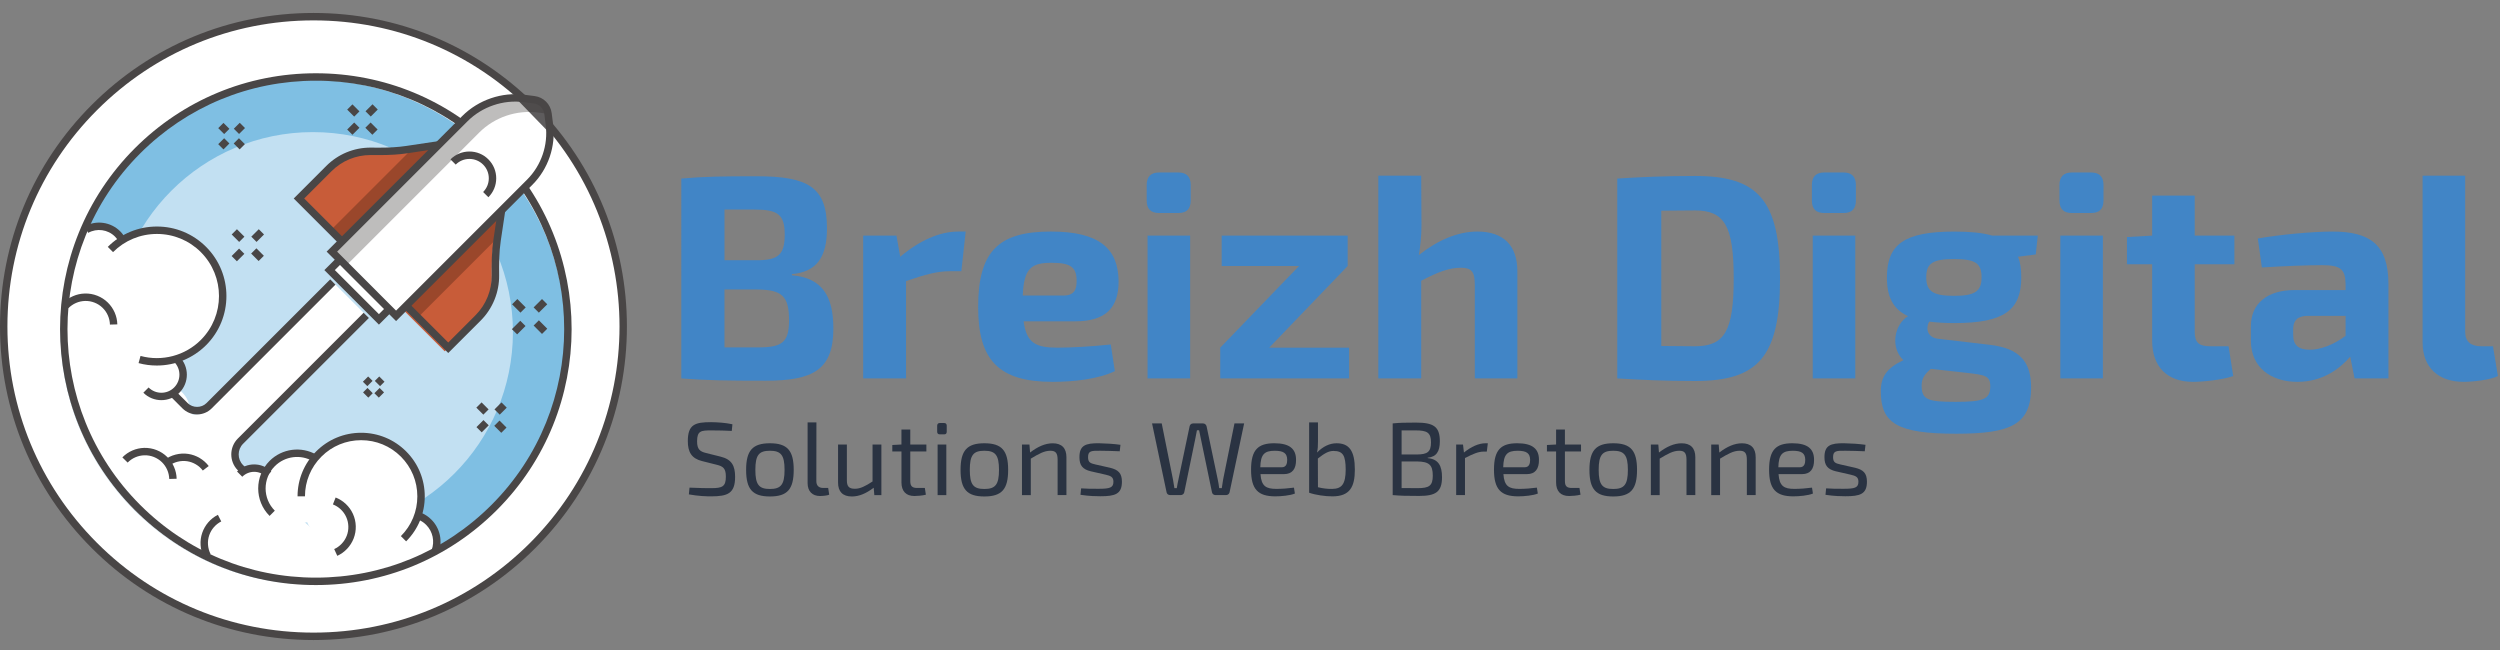 <?xml version="1.0" encoding="UTF-8"?>
<!-- Generator: Adobe Illustrator 16.0.0, SVG Export Plug-In . SVG Version: 6.00 Build 0)  -->
<!DOCTYPE svg PUBLIC "-//W3C//DTD SVG 1.1//EN" "http://www.w3.org/Graphics/SVG/1.1/DTD/svg11.dtd">
<svg version="1.1" id="Calque_1" xmlns="http://www.w3.org/2000/svg" xmlns:xlink="http://www.w3.org/1999/xlink" x="0px" y="0px" width="250px" height="65px" viewBox="0 0 250 65" enable-background="new 0 0 250 65" xml:space="preserve">
<rect x="0" y="0" width="250" height="65" fill="#808080" stroke="none"/>
<g>
	<circle fill="#FFFFFF" cx="31.354" cy="32.65" r="30.982"/>
	<path fill="#494646" d="M31.354,64.004c-8.375,0-16.25-3.262-22.17-9.184C3.262,48.898,0,41.024,0,32.65   c0-8.375,3.262-16.249,9.183-22.171c5.922-5.923,13.795-9.183,22.17-9.183c8.375,0,16.249,3.262,22.17,9.183   c12.225,12.225,12.225,32.115,0,44.341C47.604,60.742,39.729,64.004,31.354,64.004z M31.354,2.039   c-8.176,0-15.864,3.185-21.645,8.966C3.927,16.786,0.742,24.474,0.742,32.65c0,8.177,3.185,15.864,8.966,21.646   c5.781,5.782,13.469,8.965,21.645,8.965c8.177,0,15.864-3.183,21.646-8.965c11.936-11.937,11.936-31.357,0-43.292   C47.218,5.223,39.532,2.039,31.354,2.039z"/>
</g>
<g id="XMLID_152_">
	<g id="XMLID_212_">
		<circle fill="#7FBFE3" cx="31.287" cy="33.213" r="25.218"/>
	</g>
	<g id="XMLID_5_">
		<circle fill="#C2E0F2" cx="31.287" cy="33.215" r="20.005"/>
	</g>
	<g id="XMLID_211_">
		<path fill="#FFFFFF" d="M37.146,57.745c-8.236,1.959-17.267-0.274-23.693-6.699c-7.073-7.072-9.066-17.301-5.98-26.153    c0,0,9.931,14.735,13.643,18.839C24.823,47.84,37.146,57.745,37.146,57.745z"/>
	</g>
	<g id="XMLID_210_">
		<circle fill="#FFFFFF" cx="15.692" cy="29.605" r="6.58"/>
	</g>
	<g id="XMLID_209_">
		<circle fill="#FFFFFF" cx="9.913" cy="25.234" r="2.604"/>
	</g>
	<g id="XMLID_208_">
		<circle fill="#FFFFFF" cx="16.136" cy="37.468" r="2.177"/>
	</g>
	<g id="XMLID_207_">
		<circle fill="#FFFFFF" cx="36.114" cy="49.638" r="5.99"/>
	</g>
	<g id="XMLID_435_">
		<path fill="#FFFFFF" d="M38.725,56.978c-1.637,1.366-3.923,1.496-5.419,0c-1.496-1.496-1.496-3.924,0-5.42    c1.496-1.498,3.923-1.498,5.419,0C40.221,53.054,40.351,55.621,38.725,56.978z"/>
	</g>
	<g id="XMLID_206_">
		<circle fill="#FFFFFF" cx="29.707" cy="48.842" r="3.518"/>
	</g>
	<g id="XMLID_443_">
		<circle fill="#FFFFFF" cx="25.352" cy="48.852" r="2.053"/>
	</g>
	<g id="XMLID_205_">
		<path fill="#494646" d="M24.227,47.675l-0.524-0.525c0.946-0.945,2.483-0.943,3.427,0l-0.525,0.525    C25.95,47.019,24.884,47.019,24.227,47.675z"/>
	</g>
	<g id="XMLID_204_">
		<circle fill="#FFFFFF" cx="16.292" cy="41.158" r="2.718"/>
	</g>
	<g id="XMLID_434_">
		<path fill="#FFFFFF" d="M43.437,55.32c-1.076,1.078-5.774,2.12-4.454,0.801c1.077-1.075-1.075-2.82,0.001-3.896    c1.075-1.077,2.82-1.077,3.896-0.003C43.956,53.301,44.513,54.243,43.437,55.32z"/>
	</g>
	<g id="XMLID_203_">
		<path fill="#494646" d="M43.855,55.279l-0.694-0.264c0.33-0.875,0.117-1.868-0.544-2.529c-0.234-0.235-0.508-0.414-0.815-0.535    l0.272-0.688c0.401,0.156,0.761,0.391,1.067,0.7C44.008,52.829,44.289,54.132,43.855,55.279z"/>
	</g>
	<g id="XMLID_202_">
		<path fill="#494646" d="M31.584,58.506c-6.835,0-13.261-2.662-18.096-7.492c-9.977-9.98-9.977-26.213,0-36.191    c4.835-4.833,11.261-7.496,18.096-7.496c6.835,0,13.261,2.661,18.094,7.496c9.978,9.978,9.978,26.21,0,36.191    C44.845,55.844,38.419,58.506,31.584,58.506z M31.584,8.07c-6.637,0-12.877,2.584-17.57,7.276c-9.688,9.688-9.688,25.452,0,35.141    c4.692,4.692,10.933,7.276,17.57,7.276s12.877-2.585,17.569-7.276c9.688-9.688,9.688-25.451,0-35.141    C44.459,10.655,38.221,8.07,31.584,8.07z"/>
	</g>
	<g id="XMLID_198_">
		<path fill="#494646" d="M40.613,54.136l-0.525-0.525c1.063-1.061,1.646-2.474,1.646-3.975c0-1.5-0.583-2.91-1.646-3.975    c-1.062-1.061-2.471-1.642-3.973-1.642c-1.5,0-2.912,0.581-3.972,1.642c-1.063,1.064-1.646,2.475-1.646,3.975h-0.742    c0-1.695,0.661-3.294,1.863-4.497c1.202-1.201,2.798-1.862,4.497-1.862s3.298,0.664,4.499,1.862    c1.201,1.2,1.863,2.801,1.863,4.497C42.476,51.335,41.815,52.934,40.613,54.136z"/>
	</g>
	<g id="XMLID_464_">
		<g id="XMLID_449_">
			
				<rect x="32.978" y="26.966" transform="matrix(-0.707 -0.707 0.707 -0.707 42.142 74.325)" fill="#FFFFFF" width="6.973" height="2.938"/>
		</g>
		<g id="XMLID_710_">
			<path fill="#494646" d="M37.891,32.464l-5.456-5.455l2.604-2.603l5.455,5.456L37.891,32.464z M33.484,27.009l4.407,4.405     l1.552-1.552l-4.405-4.407L33.484,27.009z"/>
		</g>
		<g id="XMLID_516_">
			<path fill="#C85C39" d="M29.897,19.849l4.666,4.667l10.16-10.16l-4.05,0.606c-1.167,0.175-2.344,0.188-3.522,0.171     c-1.579-0.024-3.123,0.586-4.265,1.729L29.897,19.849z"/>
		</g>
		<g id="XMLID_714_">
			<polygon fill="#9A472B" points="41.215,14.879 33.07,23.024 34.563,24.514 44.723,14.355    "/>
		</g>
		<g id="XMLID_513_">
			<path fill="#C85C39" d="M44.468,35.131l-4.666-4.665l10.16-10.161l-0.606,4.05c-0.175,1.165-0.189,2.343-0.171,3.522     c0.025,1.577-0.587,3.123-1.729,4.264L44.468,35.131z"/>
		</g>
		<g id="XMLID_712_">
			<polygon fill="#9A472B" points="49.937,23.601 41.792,31.746 40.301,30.253 50.461,20.092    "/>
		</g>
		<g id="XMLID_549_">
			<path fill="#494646" d="M34.563,25.04l-5.191-5.191l3.251-3.251c1.186-1.186,2.761-1.838,4.437-1.838l0.096,0.001     c0.235,0.004,0.47,0.006,0.704,0.006c1.111,0,1.961-0.053,2.758-0.172l5.164-0.775L34.563,25.04z M30.421,19.849l4.142,4.143     l9.102-9.103l-2.936,0.441c-0.836,0.124-1.718,0.18-2.869,0.18c-0.237,0-0.476-0.002-0.715-0.006h-0.084     c-1.477,0-2.867,0.576-3.912,1.62L30.421,19.849z"/>
		</g>
		<g id="XMLID_548_">
			<path fill="#494646" d="M44.823,35.3l-5.189-5.189l11.219-11.219l-0.773,5.164c-0.175,1.168-0.184,2.354-0.167,3.46     c0.025,1.688-0.645,3.341-1.837,4.534L44.823,35.3z M40.682,30.11l4.141,4.141l2.727-2.727c1.052-1.052,1.643-2.508,1.62-3.996     c-0.018-1.139-0.008-2.359,0.174-3.583l0.441-2.937L40.682,30.11z"/>
		</g>
		<g id="XMLID_511_">
			<path fill="#FFFFFF" d="M39.607,31.584l-6.419-6.42l13.303-13.302c1.553-1.552,3.735-2.298,5.912-2.018l1.017,0.129     c0.719,0.093,1.285,0.659,1.378,1.379l0.142,1.108c0.273,2.119-0.454,4.245-1.963,5.755L39.607,31.584z"/>
		</g>
		<g id="XMLID_509_">
			<path fill="#5E5C5D" d="M51.622,9.866l1.355,0.174c0.96,0.124,1.715,0.877,1.838,1.838l0.19,1.479L51.622,9.866z"/>
		</g>
		<g id="XMLID_715_" opacity="0.31">
			<path fill="#2D2928" d="M53.814,11.255l0.988,0.126l-0.004-0.028c-0.093-0.72-0.659-1.287-1.378-1.379l-1.017-0.129     c-2.177-0.28-4.359,0.465-5.912,2.018L33.188,25.165l1.41,1.412l13.304-13.304C49.454,11.721,51.638,10.975,53.814,11.255z"/>
		</g>
		<g id="XMLID_465_">
			<path fill="#494646" d="M48.837,19.724L48.313,19.2c0.365-0.366,0.567-0.853,0.567-1.37c0-0.519-0.201-1.005-0.567-1.37     c-0.367-0.366-0.854-0.567-1.371-0.567c-0.519,0-1.004,0.201-1.37,0.567l-0.524-0.524c0.506-0.506,1.179-0.785,1.894-0.785     c0.716,0,1.389,0.277,1.895,0.785c0.506,0.505,0.785,1.178,0.785,1.895C49.622,18.546,49.343,19.219,48.837,19.724z"/>
		</g>
		<g id="XMLID_517_">
			<path fill="#494646" d="M39.607,32.108l-6.944-6.945l13.566-13.564c1.612-1.612,3.962-2.415,6.222-2.123l1.018,0.131     c0.886,0.112,1.584,0.812,1.699,1.698l0.141,1.11c0.285,2.215-0.489,4.482-2.069,6.063L39.607,32.108z M33.712,25.165     l5.895,5.896l13.107-13.105c1.418-1.42,2.113-3.455,1.858-5.446L54.432,11.4c-0.072-0.552-0.505-0.987-1.059-1.057l-1.016-0.131     c-2.038-0.261-4.151,0.461-5.604,1.913L33.712,25.165z"/>
		</g>
	</g>
	<g id="XMLID_440_">
		<path fill="#494646" d="M26.957,51.593c-1.516-1.517-1.516-3.983,0-5.501c1.247-1.247,3.183-1.498,4.706-0.611l-0.373,0.642    c-1.232-0.72-2.798-0.515-3.809,0.496c-1.227,1.226-1.227,3.223,0,4.447L26.957,51.593z"/>
	</g>
	<g id="XMLID_197_">
		<path fill="#494646" d="M15.683,36.553c-0.61,0-1.224-0.077-1.827-0.242l0.197-0.718c2.148,0.586,4.458-0.027,6.031-1.599    c2.421-2.422,2.421-6.361,0-8.782c-1.172-1.172-2.732-1.817-4.39-1.817c-1.659,0-3.217,0.646-4.39,1.817l-0.525-0.524    c1.313-1.313,3.059-2.036,4.915-2.036s3.602,0.723,4.916,2.036c2.71,2.709,2.71,7.12,0,9.828    C19.288,35.838,17.506,36.553,15.683,36.553z"/>
	</g>
	<g id="XMLID_192_">
		<path fill="#494646" d="M11.889,24.189c-0.104-0.197-0.236-0.375-0.396-0.535c-0.706-0.706-1.804-0.856-2.673-0.369l-0.363-0.647    c1.156-0.65,2.621-0.447,3.561,0.492c0.212,0.212,0.39,0.453,0.528,0.715L11.889,24.189z"/>
	</g>
	<g id="XMLID_191_">
		<path fill="#494646" d="M16.136,40.015c-0.652,0-1.305-0.246-1.801-0.744l0.524-0.523c0.706,0.703,1.852,0.705,2.556,0    c0.704-0.706,0.705-1.851,0.001-2.556l0.524-0.524c0.994,0.994,0.994,2.609,0,3.604C17.441,39.769,16.788,40.015,16.136,40.015z"/>
	</g>
	<g id="XMLID_463_">
		<polygon fill="#FFFFFF" points="22.37,50.849 13.329,41.806 20.077,41.405 33.284,28.198 36.684,31.599 23.476,44.806   "/>
	</g>
	<g id="XMLID_514_">
		<path fill="#494646" d="M24.124,47.374l-0.353-0.354c-0.862-0.88-0.854-2.3,0.013-3.167l12.579-12.577l0.525,0.523l-12.58,12.58    c-0.582,0.581-0.587,1.533-0.01,2.119l0.351,0.35L24.124,47.374z"/>
	</g>
	<g id="XMLID_512_">
		<path fill="#494646" d="M19.708,41.443c-0.55,0-1.07-0.217-1.46-0.604l-1.206-1.206l0.525-0.523l1.206,1.203    c0.5,0.5,1.372,0.5,1.871,0l12.378-12.377l0.525,0.525L21.17,40.839C20.779,41.227,20.26,41.443,19.708,41.443z"/>
	</g>
	<g id="XMLID_180_">
		<path fill="#494646" d="M16.924,47.896c-0.008-0.314-0.076-0.621-0.201-0.907c-0.126-0.291-0.303-0.547-0.527-0.768    c-0.231-0.226-0.504-0.4-0.808-0.523c-0.304-0.119-0.619-0.177-0.948-0.168c-0.313,0.007-0.619,0.076-0.908,0.2    c-0.288,0.126-0.545,0.302-0.767,0.528l-0.529-0.52c0.287-0.293,0.623-0.525,0.999-0.688c0.376-0.163,0.774-0.251,1.185-0.263    c0.424-0.007,0.841,0.063,1.238,0.219c0.397,0.156,0.751,0.386,1.056,0.684c0.293,0.284,0.524,0.621,0.688,0.999    c0.165,0.377,0.251,0.774,0.264,1.185L16.924,47.896z"/>
	</g>
	<g id="XMLID_179_">
		<path fill="#494646" d="M10.993,32.459c-0.008-0.313-0.076-0.618-0.202-0.908c-0.125-0.287-0.302-0.545-0.528-0.766    c-0.231-0.228-0.502-0.402-0.808-0.522c-0.306-0.121-0.622-0.176-0.947-0.168c-0.314,0.009-0.62,0.074-0.909,0.201    c-0.288,0.125-0.545,0.302-0.766,0.526l-0.53-0.52c0.286-0.292,0.623-0.524,0.999-0.688c0.378-0.165,0.776-0.254,1.186-0.263    c0.422-0.013,0.84,0.062,1.238,0.219c0.397,0.156,0.753,0.385,1.055,0.683c0.293,0.287,0.524,0.623,0.689,0.999    c0.165,0.378,0.252,0.777,0.263,1.186L10.993,32.459z"/>
	</g>
	<g id="XMLID_178_">
		<path fill="#494646" d="M33.729,55.584l-0.309-0.676c0.285-0.129,0.539-0.313,0.755-0.542c0.217-0.229,0.383-0.493,0.497-0.784    c0.118-0.302,0.173-0.619,0.163-0.949c-0.009-0.328-0.082-0.642-0.216-0.935c-0.131-0.287-0.313-0.542-0.542-0.759    s-0.495-0.382-0.785-0.498l0.271-0.691c0.381,0.148,0.725,0.369,1.024,0.651c0.298,0.279,0.537,0.614,0.708,0.987    c0.175,0.384,0.271,0.796,0.283,1.223c0.012,0.427-0.059,0.843-0.214,1.241c-0.149,0.379-0.367,0.723-0.649,1.024    C34.431,55.177,34.1,55.413,33.729,55.584z"/>
	</g>
	<g id="XMLID_177_">
		<path fill="#494646" d="M20.281,47.054c-0.191-0.252-0.423-0.459-0.694-0.617c-0.272-0.162-0.566-0.266-0.875-0.314    c-0.322-0.046-0.645-0.03-0.962,0.052c-0.317,0.08-0.607,0.223-0.866,0.419l-0.451-0.589c0.337-0.259,0.718-0.441,1.132-0.547    c0.414-0.107,0.837-0.131,1.256-0.067c0.405,0.061,0.789,0.198,1.143,0.407c0.354,0.209,0.66,0.479,0.909,0.805L20.281,47.054z"/>
	</g>
	<g id="XMLID_174_">
		<path fill="#494646" d="M20.392,55.736c-0.192-0.377-0.305-0.784-0.333-1.212c-0.028-0.425,0.026-0.844,0.165-1.244    c0.134-0.389,0.339-0.742,0.608-1.053c0.27-0.311,0.592-0.562,0.958-0.744l0.335,0.661c-0.28,0.142-0.527,0.335-0.734,0.572    c-0.206,0.234-0.364,0.508-0.466,0.803c-0.106,0.307-0.149,0.627-0.125,0.954c0.022,0.328,0.108,0.64,0.253,0.928L20.392,55.736z"/>
	</g>
	<g id="XMLID_659_">
		<g id="XMLID_663_">
			
				<rect x="36.476" y="37.752" transform="matrix(-0.708 -0.706 0.706 -0.708 35.905 91.095)" fill="#494646" width="0.626" height="0.743"/>
		</g>
		<g id="XMLID_662_">
			
				<rect x="37.626" y="38.901" transform="matrix(-0.708 -0.706 0.706 -0.708 37.056 93.87)" fill="#494646" width="0.626" height="0.742"/>
		</g>
		<g id="XMLID_661_">
			
				<rect x="36.419" y="38.959" transform="matrix(-0.707 -0.707 0.707 -0.707 35.035 93.057)" fill="#494646" width="0.742" height="0.628"/>
		</g>
		<g id="XMLID_660_">
			
				<rect x="37.568" y="37.809" transform="matrix(-0.707 -0.707 0.707 -0.707 37.835 91.907)" fill="#494646" width="0.742" height="0.629"/>
		</g>
	</g>
	<g id="XMLID_165_">
		<g id="XMLID_731_">
			
				<rect x="23.286" y="23.182" transform="matrix(-0.707 -0.707 0.707 -0.707 23.989 57.047)" fill="#494646" width="1.057" height="0.743"/>
		</g>
		<g id="XMLID_711_">
			
				<rect x="25.219" y="25.116" transform="matrix(-0.707 -0.708 0.708 -0.707 25.909 61.716)" fill="#494646" width="1.057" height="0.742"/>
		</g>
		<g id="XMLID_173_">
			
				<rect x="23.442" y="24.96" transform="matrix(-0.707 -0.707 0.707 -0.707 22.615 60.35)" fill="#494646" width="0.744" height="1.057"/>
		</g>
		<g id="XMLID_172_">
			
				<rect x="25.377" y="23.025" transform="matrix(-0.706 -0.708 0.708 -0.706 27.268 58.416)" fill="#494646" width="0.743" height="1.057"/>
		</g>
	</g>
	<g id="XMLID_733_">
		<g id="XMLID_758_">
			
				<rect x="34.832" y="10.674" transform="matrix(-0.707 -0.707 0.707 -0.707 52.498 43.835)" fill="#494646" width="0.991" height="0.743"/>
		</g>
		<g id="XMLID_757_">
			
				<rect x="36.649" y="12.487" transform="matrix(-0.707 -0.707 0.707 -0.707 54.317 48.217)" fill="#494646" width="0.991" height="0.743"/>
		</g>
		<g id="XMLID_736_">
			
				<rect x="34.958" y="12.363" transform="matrix(-0.707 -0.707 0.707 -0.707 51.218 46.934)" fill="#494646" width="0.743" height="0.992"/>
		</g>
		<g id="XMLID_735_">
			
				<rect x="36.772" y="10.549" transform="matrix(-0.706 -0.708 0.708 -0.706 55.566 45.135)" fill="#494646" width="0.742" height="0.991"/>
		</g>
	</g>
	<g id="XMLID_160_">
		<g id="XMLID_529_">
			
				<rect x="51.276" y="30.209" transform="matrix(-0.707 -0.707 0.707 -0.707 66.94 88.877)" fill="#494646" width="1.187" height="0.743"/>
		</g>
		<g id="XMLID_528_">
			
				<rect x="53.451" y="32.377" transform="matrix(-0.707 -0.708 0.708 -0.707 69.067 94.128)" fill="#494646" width="1.186" height="0.742"/>
		</g>
		<g id="XMLID_527_">
			
				<rect x="51.498" y="32.156" transform="matrix(-0.707 -0.707 0.707 -0.707 65.388 92.583)" fill="#494646" width="0.742" height="1.186"/>
		</g>
		<g id="XMLID_164_">
			
				<rect x="53.67" y="29.983" transform="matrix(-0.706 -0.708 0.708 -0.706 70.548 90.433)" fill="#494646" width="0.742" height="1.187"/>
		</g>
	</g>
	<g id="XMLID_759_">
		<g id="XMLID_765_">
			
				<rect x="21.971" y="12.468" transform="matrix(-0.707 -0.707 0.707 -0.707 29.134 37.754)" fill="#494646" width="0.839" height="0.742"/>
		</g>
		<g id="XMLID_763_">
			
				<rect x="23.508" y="14.005" transform="matrix(-0.707 -0.707 0.707 -0.707 30.681 41.462)" fill="#494646" width="0.839" height="0.743"/>
		</g>
		<g id="XMLID_762_">
			
				<rect x="22.02" y="13.954" transform="matrix(-0.707 -0.707 0.707 -0.707 28.049 40.375)" fill="#494646" width="0.743" height="0.84"/>
		</g>
		<g id="XMLID_760_">
			
				<rect x="23.555" y="12.42" transform="matrix(-0.707 -0.707 0.707 -0.707 31.779 38.832)" fill="#494646" width="0.743" height="0.838"/>
		</g>
	</g>
	<g id="XMLID_533_">
		<g id="XMLID_547_">
			
				<rect x="47.75" y="40.472" transform="matrix(-0.707 -0.707 0.707 -0.707 53.479 103.839)" fill="#494646" width="0.992" height="0.743"/>
		</g>
		<g id="XMLID_541_">
			
				<rect x="49.566" y="42.286" transform="matrix(-0.708 -0.706 0.706 -0.708 55.365 108.215)" fill="#494646" width="0.991" height="0.744"/>
		</g>
		<g id="XMLID_538_">
			
				<rect x="47.876" y="42.163" transform="matrix(-0.709 -0.706 0.706 -0.709 52.348 106.93)" fill="#494646" width="0.742" height="0.993"/>
		</g>
		<g id="XMLID_537_">
			
				<rect x="49.69" y="40.348" transform="matrix(-0.707 -0.707 0.707 -0.707 56.578 105.123)" fill="#494646" width="0.742" height="0.991"/>
		</g>
	</g>
</g>
<g>
	<path fill="#4185C6" d="M79.195,27.529c3.07,0.26,4.141,2.143,4.141,5.327c0,4.112-1.998,5.215-6.776,5.215   c-3.823,0-5.908-0.03-8.428-0.231V17.856c2.259-0.203,4.142-0.231,7.5-0.231c5.212,0,7.066,1.101,7.066,5.213   c0,2.867-1.014,4.343-3.504,4.575V27.529L79.195,27.529z M75.43,20.955h-2.982v5.068h3.214c2.144,0,2.81-0.521,2.81-2.578   C78.471,21.418,77.748,20.955,75.43,20.955z M75.806,34.74c2.404,0,3.099-0.491,3.099-2.722c0-2.434-0.723-3.043-3.214-3.07h-3.244   v5.792H75.806z"/>
	<path fill="#4185C6" d="M96.135,27.122h-1.158c-1.244,0-2.432,0.319-4.373,0.985v9.732h-4.287V23.562h3.33l0.376,2.114   c1.911-1.623,3.939-2.52,5.791-2.52h0.753L96.135,27.122z"/>
	<path fill="#4185C6" d="M111.078,34.448l0.406,2.667c-1.681,0.81-4.198,1.07-6.227,1.07c-5.416,0-7.443-2.202-7.443-7.472   c0-5.646,2.085-7.559,7.27-7.559c4.865,0,6.748,1.709,6.776,4.983c0,2.606-1.245,3.995-4.344,3.995h-5.155   c0.29,2.174,1.217,2.635,3.389,2.635C107.053,34.768,109.138,34.653,111.078,34.448z M102.275,29.555h4.055   c1.158,0,1.332-0.666,1.332-1.477c0-1.332-0.58-1.796-2.433-1.796C103.084,26.253,102.39,26.863,102.275,29.555z"/>
	<path fill="#4185C6" d="M117.825,17.247c0.84,0,1.244,0.434,1.244,1.245v1.564c0,0.839-0.404,1.246-1.244,1.246h-1.91   c-0.841,0-1.245-0.407-1.245-1.246v-1.564c0-0.812,0.404-1.245,1.245-1.245H117.825z M114.756,37.84V23.562h4.258V37.84H114.756   L114.756,37.84z"/>
	<path fill="#4185C6" d="M134.911,37.84h-12.888v-3.072l7.877-8.166h-7.733v-3.04h12.6v3.04l-7.849,8.166h7.993V37.84z"/>
	<path fill="#4185C6" d="M151.737,27.122V37.84h-4.258v-9.385c0-1.303-0.347-1.68-1.389-1.68c-1.16,0-2.26,0.405-3.969,1.303v9.762   h-4.289V17.566h4.289l0.027,4.953c0,1.071-0.116,2.143-0.261,2.982c1.912-1.506,3.909-2.346,5.852-2.346   C150.345,23.155,151.737,24.545,151.737,27.122z"/>
	<path fill="#4185C6" d="M178.003,27.846c0,7.908-2.23,10.254-8.516,10.254c-3.011,0-5.474-0.116-7.761-0.26V17.856   c2.287-0.146,4.721-0.26,7.761-0.26C175.772,17.595,178.003,19.941,178.003,27.846z M173.369,27.846   c0-5.241-0.898-6.804-3.882-6.804c-1.275,0-2.347,0.028-3.359,0.028v13.526c1.014,0,2.144,0.03,3.359,0.03   C172.473,34.626,173.369,33.09,173.369,27.846z"/>
	<path fill="#4185C6" d="M184.345,17.247c0.838,0,1.243,0.434,1.243,1.245v1.564c0,0.839-0.405,1.246-1.243,1.246h-1.911   c-0.842,0-1.246-0.407-1.246-1.246v-1.564c0-0.812,0.404-1.245,1.246-1.245H184.345z M181.274,37.84V23.562h4.255V37.84H181.274   L181.274,37.84z"/>
	<path fill="#4185C6" d="M201.808,25.676c0.23,0.579,0.319,1.245,0.319,2.057c0,3.272-1.681,4.576-6.721,4.576   c-0.926,0-1.767-0.058-2.491-0.146c-0.347,0.609-0.231,1.565,0.868,1.71l5.186,0.607c2.982,0.347,4.142,1.68,4.142,4.258   c0,3.707-1.999,4.634-7.501,4.634c-5.937,0-7.529-1.069-7.529-4.255c0-1.45,0.608-2.317,2.258-3.101   c-1.33-1.248-0.924-3.562,0.466-4.401c-1.508-0.696-2.114-1.941-2.114-3.853c0-3.33,1.71-4.604,6.747-4.604   c1.563,0,2.809,0.116,3.795,0.405h4.548l-0.204,1.882L201.808,25.676z M196.681,37.287l-3.591-0.404   c-0.637,0.552-0.927,0.957-0.927,1.68c0,1.419,0.636,1.622,3.388,1.622c2.81,0,3.477-0.261,3.477-1.563   C199.027,37.578,198.503,37.492,196.681,37.287z M198.156,27.73c0-1.418-0.636-1.824-2.75-1.824s-2.781,0.406-2.781,1.824   c0,1.391,0.667,1.854,2.781,1.854S198.156,29.122,198.156,27.73z"/>
	<path fill="#4185C6" d="M209.104,17.247c0.841,0,1.245,0.434,1.245,1.245v1.564c0,0.839-0.404,1.246-1.245,1.246h-1.911   c-0.84,0-1.246-0.407-1.246-1.246v-1.564c0-0.812,0.406-1.245,1.246-1.245H209.104z M206.033,37.84V23.562h4.256V37.84H206.033   L206.033,37.84z"/>
	<path fill="#4185C6" d="M219.471,33.176c0,1.073,0.405,1.45,1.564,1.45h1.823l0.464,2.98c-1.068,0.377-3.012,0.579-4.024,0.579   c-2.576,0-4.083-1.506-4.083-4.111v-7.647h-2.52v-2.722l2.52-0.146v-3.996h4.256v3.996h3.968v2.867h-3.968V33.176L219.471,33.176z"/>
	<path fill="#4185C6" d="M238.844,28.397v9.442h-3.388l-0.435-2.172c-1.015,1.187-2.752,2.518-5.273,2.518   c-2.662,0-4.66-1.447-4.66-4.111v-1.449c0-2.287,1.649-3.62,4.372-3.62h5.098v-0.637c-0.03-1.448-0.521-1.853-2.347-1.853   c-1.361,0-3.737,0.086-6.024,0.232l-0.405-2.897c2.084-0.376,5.445-0.694,7.443-0.694   C236.903,23.155,238.844,24.371,238.844,28.397z M229.316,33.494c0,1.015,0.521,1.479,1.679,1.479c0.985,0,2.346-0.464,3.563-1.391   v-1.998h-3.853c-1.042,0.028-1.389,0.55-1.389,1.36V33.494z"/>
	<path fill="#4185C6" d="M246.518,33.176c0,0.984,0.55,1.45,1.622,1.45h1.158l0.493,2.98c-0.723,0.377-2.492,0.579-3.418,0.579   c-2.52,0-4.113-1.417-4.113-3.938V17.566h4.258V33.176z"/>
</g>
<g>
	<path fill="#2A3342" d="M73.241,42.426l-0.063,0.665c-0.603-0.033-1.361-0.052-2.026-0.052c-1.039,0-1.443,0.03-1.443,1.092   c0,0.788,0.27,1.019,0.904,1.172l1.454,0.363c1.102,0.271,1.444,0.905,1.444,2.018c0,1.65-0.728,1.952-2.4,1.952   c-0.467,0-1.246-0.021-2.224-0.197l0.063-0.676c1.215,0.042,1.6,0.063,2.19,0.052c1.103,0,1.446-0.165,1.446-1.154   c0-0.828-0.282-1.028-0.904-1.182l-1.487-0.374c-1.039-0.26-1.413-0.904-1.413-1.994c0-1.672,0.727-1.895,2.327-1.895   C71.786,42.228,72.523,42.271,73.241,42.426z"/>
	<path fill="#2A3342" d="M79.371,46.985c0,1.943-0.634,2.662-2.38,2.662c-1.735,0-2.379-0.72-2.379-2.662   c0-1.931,0.645-2.659,2.379-2.659C78.736,44.326,79.371,45.055,79.371,46.985z M75.536,46.985c0,1.478,0.354,1.913,1.455,1.913   c1.102,0,1.465-0.436,1.465-1.913c0-1.475-0.363-1.91-1.465-1.91C75.89,45.075,75.536,45.511,75.536,46.985z"/>
	<path fill="#2A3342" d="M81.634,48.119c0,0.446,0.25,0.677,0.696,0.677h0.488l0.103,0.674c-0.198,0.092-0.674,0.131-0.925,0.131   c-0.748,0-1.236-0.456-1.236-1.286v-6.078h0.882L81.634,48.119z"/>
	<path fill="#2A3342" d="M88.14,49.51h-0.707l-0.062-0.737c-0.759,0.573-1.455,0.875-2.183,0.875c-0.915,0-1.383-0.479-1.383-1.394   v-3.802h0.883v3.553c-0.011,0.645,0.218,0.871,0.8,0.871c0.54,0,1.029-0.248,1.766-0.728V44.45h0.884V49.51L88.14,49.51z"/>
	<path fill="#2A3342" d="M91.028,48.119c0,0.488,0.187,0.677,0.686,0.677h0.77l0.104,0.674c-0.332,0.092-0.895,0.131-1.144,0.131   c-0.852,0-1.298-0.486-1.298-1.368v-3.087H89.23V44.5l0.914-0.05v-1.495h0.884v1.497h1.61v0.695h-1.61L91.028,48.119L91.028,48.119   z"/>
	<path fill="#2A3342" d="M94.404,42.3c0.187,0,0.27,0.104,0.27,0.271v0.594c0,0.187-0.083,0.271-0.27,0.271h-0.416   c-0.176,0-0.271-0.081-0.271-0.271V42.57c0-0.166,0.094-0.271,0.271-0.271H94.404z M93.761,49.51v-5.058h0.872v5.058H93.761z"/>
	<path fill="#2A3342" d="M100.815,46.985c0,1.943-0.634,2.662-2.38,2.662c-1.735,0-2.379-0.72-2.379-2.662   c0-1.931,0.644-2.659,2.379-2.659C100.18,44.326,100.815,45.055,100.815,46.985z M96.98,46.985c0,1.478,0.354,1.913,1.455,1.913   c1.102,0,1.465-0.436,1.465-1.913c0-1.475-0.363-1.91-1.465-1.91C97.334,45.075,96.98,45.511,96.98,46.985z"/>
	<path fill="#2A3342" d="M106.643,45.72v3.79h-0.882v-3.54c0-0.678-0.209-0.895-0.728-0.895c-0.603,0-1.143,0.301-1.953,0.789v3.646   h-0.883v-5.057h0.748l0.062,0.8c0.77-0.593,1.518-0.924,2.264-0.924C106.164,44.326,106.643,44.806,106.643,45.72z"/>
	<path fill="#2A3342" d="M112.046,44.481l-0.073,0.646c-0.635-0.021-1.288-0.052-1.922-0.052c-0.936-0.012-1.246,0.01-1.246,0.645   c0,0.531,0.249,0.612,0.737,0.726l1.476,0.333c0.8,0.198,1.174,0.531,1.174,1.392c0,1.248-0.695,1.454-2.16,1.454   c-0.363,0-1.122-0.009-1.984-0.144l0.063-0.645c0.498,0.032,1.091,0.053,1.744,0.042c1.132,0,1.487-0.105,1.487-0.708   c0-0.498-0.313-0.591-0.801-0.707l-1.455-0.332c-0.819-0.196-1.142-0.58-1.142-1.411c0-1.175,0.593-1.413,1.974-1.395   C110.58,44.336,111.422,44.39,112.046,44.481z"/>
	<path fill="#2A3342" d="M122.955,49.24c-0.042,0.156-0.176,0.27-0.363,0.27h-1.04c-0.177,0-0.321-0.113-0.353-0.277l-1.121-5.393   c-0.063-0.271-0.114-0.54-0.167-0.811h-0.217l-0.157,0.811l-1.111,5.393c-0.042,0.167-0.187,0.277-0.363,0.277h-1.049   c-0.178,0-0.323-0.113-0.354-0.27l-1.455-6.898h0.967l1.123,5.592c0.052,0.27,0.094,0.558,0.146,0.881h0.238   c0.052-0.323,0.104-0.603,0.168-0.881l1.111-5.29c0.03-0.175,0.166-0.302,0.353-0.302h0.996c0.177,0,0.313,0.126,0.354,0.302   l1.11,5.29c0.063,0.3,0.115,0.59,0.147,0.881h0.26c0.04-0.291,0.082-0.591,0.135-0.873l1.133-5.6h0.967L122.955,49.24z"/>
	<path fill="#2A3342" d="M129.396,48.763l0.092,0.592c-0.476,0.2-1.38,0.28-1.961,0.28c-1.746,0-2.421-0.727-2.421-2.67   c0-1.982,0.694-2.64,2.327-2.64c1.527,0,2.171,0.563,2.171,1.653c0.01,0.902-0.364,1.434-1.207,1.434h-2.348   c0.084,1.205,0.552,1.476,1.589,1.476C128.181,48.889,128.877,48.836,129.396,48.763z M126.03,46.728h2.14   c0.459,0,0.55-0.374,0.55-0.749c-0.009-0.645-0.342-0.903-1.245-0.903C126.424,45.075,126.062,45.448,126.03,46.728z"/>
	<path fill="#2A3342" d="M135.485,46.965c0,1.736-0.51,2.671-2.244,2.671c-0.707,0-1.652-0.126-2.328-0.362v-7.034h0.884v1.892   c0,0.426-0.01,0.758-0.094,1.121c0.604-0.614,1.267-0.926,1.954-0.926C134.902,44.326,135.485,45.063,135.485,46.965z    M134.57,46.965c-0.012-1.391-0.249-1.871-1.226-1.871c-0.52,0-0.967,0.293-1.558,0.76l0.01,2.869   c0.487,0.124,0.987,0.176,1.422,0.168C134.196,48.878,134.559,48.397,134.57,46.965z"/>
	<path fill="#2A3342" d="M142.769,45.813c1.07,0.093,1.433,0.768,1.433,1.91c0,1.475-0.644,1.87-2.286,1.87   c-1.226,0-1.839-0.012-2.648-0.084v-7.168c0.716-0.07,1.267-0.082,2.326-0.082c1.757,0,2.391,0.394,2.391,1.871   c0,1.028-0.354,1.557-1.216,1.641L142.769,45.813L142.769,45.813z M140.16,43.039v2.409h1.538c1.037-0.01,1.401-0.249,1.401-1.215   c0-0.978-0.395-1.194-1.549-1.194C141.003,43.039,140.535,43.039,140.16,43.039z M143.278,47.567c0-1.113-0.396-1.4-1.571-1.422   h-1.547v2.659c0.426,0.01,0.986,0.01,1.611,0.01C142.903,48.814,143.278,48.587,143.278,47.567z"/>
	<path fill="#2A3342" d="M148.68,45.159h-0.289c-0.572,0-1.092,0.237-1.892,0.643v3.708h-0.882v-5.058h0.684l0.093,0.8   c0.728-0.584,1.476-0.926,2.159-0.926h0.231L148.68,45.159z"/>
	<path fill="#2A3342" d="M153.688,48.763l0.094,0.592c-0.477,0.2-1.384,0.28-1.964,0.28c-1.745,0-2.42-0.727-2.42-2.67   c0-1.982,0.695-2.64,2.327-2.64c1.526,0,2.171,0.563,2.171,1.653c0.011,0.902-0.363,1.434-1.205,1.434h-2.35   c0.083,1.205,0.551,1.476,1.591,1.476C152.472,48.889,153.167,48.836,153.688,48.763z M150.321,46.728h2.141   c0.456,0,0.55-0.374,0.55-0.749c-0.01-0.645-0.342-0.903-1.245-0.903C150.716,45.075,150.354,45.448,150.321,46.728z"/>
	<path fill="#2A3342" d="M156.492,48.119c0,0.488,0.186,0.677,0.687,0.677h0.768l0.104,0.674c-0.329,0.092-0.894,0.131-1.142,0.131   c-0.854,0-1.3-0.486-1.3-1.368v-3.087h-0.916V44.5l0.916-0.05v-1.495h0.883v1.497h1.61v0.695h-1.61V48.119L156.492,48.119z"/>
	<path fill="#2A3342" d="M163.703,46.985c0,1.943-0.634,2.662-2.381,2.662c-1.734,0-2.378-0.72-2.378-2.662   c0-1.931,0.644-2.659,2.378-2.659C163.069,44.326,163.703,45.055,163.703,46.985z M159.868,46.985c0,1.478,0.354,1.913,1.454,1.913   c1.104,0,1.466-0.436,1.466-1.913c0-1.475-0.364-1.91-1.466-1.91C160.222,45.075,159.868,45.511,159.868,46.985z"/>
	<path fill="#2A3342" d="M169.532,45.72v3.79h-0.883v-3.54c0-0.678-0.209-0.895-0.727-0.895c-0.604,0-1.144,0.301-1.953,0.789v3.646   h-0.884v-5.057h0.747l0.063,0.8c0.77-0.593,1.517-0.924,2.267-0.924C169.053,44.326,169.532,44.806,169.532,45.72z"/>
	<path fill="#2A3342" d="M175.567,45.72v3.79h-0.883v-3.54c0-0.678-0.208-0.895-0.727-0.895c-0.604,0-1.143,0.301-1.952,0.789v3.646   h-0.883v-5.057h0.747l0.063,0.8c0.769-0.593,1.515-0.924,2.264-0.924C175.09,44.326,175.567,44.806,175.567,45.72z"/>
	<path fill="#2A3342" d="M181.201,48.763l0.092,0.592c-0.479,0.2-1.381,0.28-1.963,0.28c-1.747,0-2.421-0.727-2.421-2.67   c0-1.982,0.695-2.64,2.328-2.64c1.526,0,2.168,0.563,2.168,1.653c0.012,0.902-0.361,1.434-1.204,1.434h-2.348   c0.083,1.205,0.552,1.476,1.589,1.476C179.984,48.889,180.68,48.836,181.201,48.763z M177.835,46.728h2.138   c0.458,0,0.552-0.374,0.552-0.749c-0.01-0.645-0.342-0.903-1.248-0.903C178.23,45.075,177.865,45.448,177.835,46.728z"/>
	<path fill="#2A3342" d="M186.549,44.481l-0.073,0.646c-0.633-0.021-1.288-0.052-1.922-0.052c-0.933-0.012-1.246,0.01-1.246,0.645   c0,0.531,0.25,0.612,0.737,0.726l1.475,0.333c0.801,0.198,1.174,0.531,1.174,1.392c0,1.248-0.695,1.454-2.16,1.454   c-0.363,0-1.121-0.009-1.985-0.144l0.063-0.645c0.5,0.032,1.091,0.053,1.746,0.042c1.132,0,1.485-0.105,1.485-0.708   c0-0.498-0.312-0.591-0.8-0.707l-1.454-0.332c-0.821-0.196-1.143-0.58-1.143-1.411c0-1.175,0.591-1.413,1.974-1.395   C185.085,44.336,185.927,44.39,186.549,44.481z"/>
</g>
</svg>